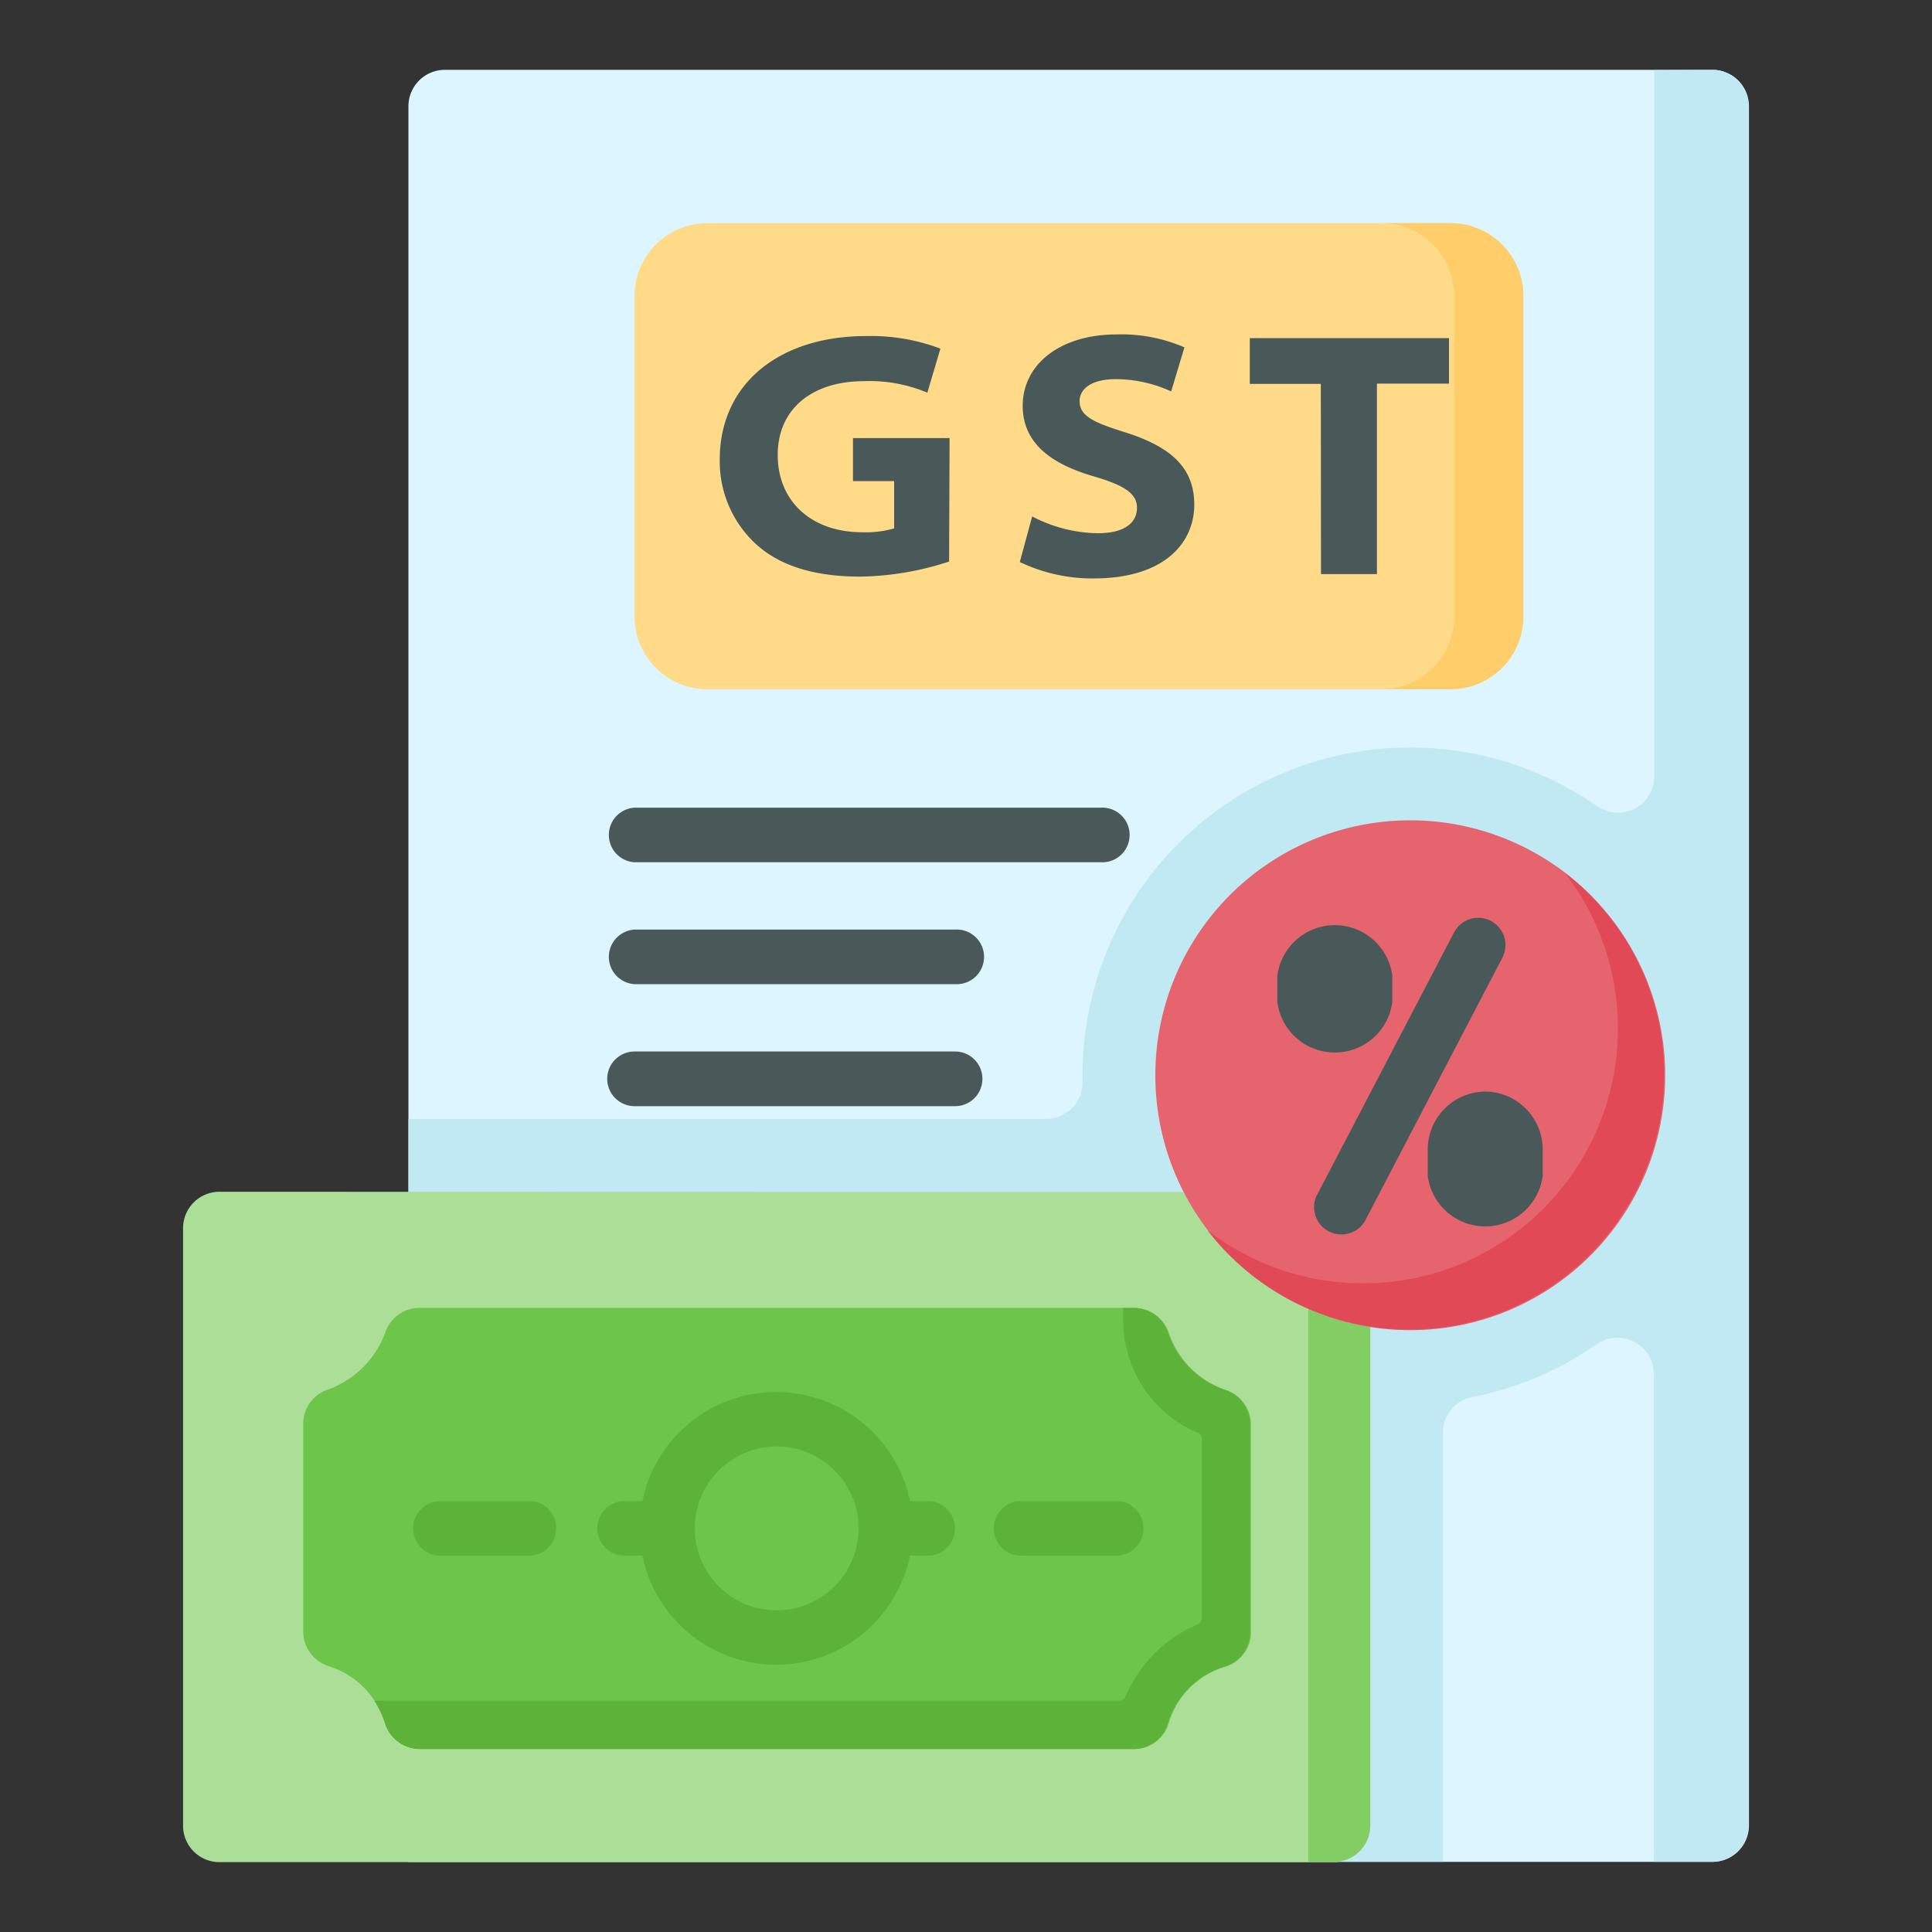 <svg id="Layer_1" data-name="Layer 1" xmlns="http://www.w3.org/2000/svg" viewBox="0 0 200 200"><rect x="0" y="0" width="200" height="200" fill="#333333" stroke="none"/><defs><style>.cls-1{fill:#ddf5ff;}.cls-2{fill:#c1e9f4;}.cls-3{fill:#ffda88;}.cls-4{fill:#ffcd69;}.cls-5{fill:#abde97;}.cls-6{fill:#82cd64;}.cls-7{fill:#6dc54a;}.cls-8{fill:#5db33a;}.cls-9{fill:#e5646e;}.cls-10{fill:#e04955;}.cls-11{fill:#495959;}</style></defs><title>Icon</title><path class="cls-1" d="M177.28,192.74h-135V11a3.77,3.77,0,0,1,3.77-3.77H177.28A3.77,3.77,0,0,1,181.05,11V189A3.77,3.77,0,0,1,177.28,192.74Z"/><path class="cls-2" d="M171.25,7.26V80.35a3.76,3.76,0,0,1-5.89,3.12,33.91,33.91,0,0,0-53.3,27.84c0,.23,0,.47,0,.7a3.76,3.76,0,0,1-3.77,3.82h-66v76.9H149.38V148.32a3.76,3.76,0,0,1,3-3.7,33.74,33.74,0,0,0,12.88-5.44,3.77,3.77,0,0,1,5.95,3.06v50.49h6A3.77,3.77,0,0,0,181,189V11a3.77,3.77,0,0,0-3.77-3.77Z"/><path class="cls-3" d="M111.69,23.1H73.23a7.54,7.54,0,0,0-7.54,7.54V63.81a7.54,7.54,0,0,0,7.54,7.54h76.9a7.54,7.54,0,0,0,7.54-7.54V30.64a7.54,7.54,0,0,0-7.54-7.54Z"/><path class="cls-4" d="M150.14,23.1H143a7.54,7.54,0,0,1,7.54,7.54V63.81A7.54,7.54,0,0,1,143,71.35h7.16a7.54,7.54,0,0,0,7.54-7.54V30.64A7.54,7.54,0,0,0,150.14,23.1Z"/><path class="cls-5" d="M22.72,123.37a3.77,3.77,0,0,0-3.77,3.77V189a3.77,3.77,0,0,0,3.77,3.77H138.08a3.77,3.77,0,0,0,3.77-3.77v-65.6Z"/><path class="cls-6" d="M135.44,123.37v69.36h2.64a3.77,3.77,0,0,0,3.77-3.77v-65.6Z"/><path class="cls-7" d="M80.4,181.05H43.46a3.73,3.73,0,0,1-3.57-2.56,8.81,8.81,0,0,0-5.83-6,3.79,3.79,0,0,1-2.67-3.6V147.37a3.76,3.76,0,0,1,2.53-3.52,9.86,9.86,0,0,0,6-6,3.73,3.73,0,0,1,3.53-2.46h73.92a3.79,3.79,0,0,1,3.61,2.52,9.39,9.39,0,0,0,6,6,3.79,3.79,0,0,1,2.52,3.61v21.41a3.72,3.72,0,0,1-2.58,3.58,8.73,8.73,0,0,0-5.94,5.9,3.69,3.69,0,0,1-3.5,2.64h-37Z"/><path class="cls-8" d="M123.85,148.27l.11,0a.73.73,0,0,1,.45.67V167.5a.73.73,0,0,1-.45.67,14.07,14.07,0,0,0-7.44,7.44.73.73,0,0,1-.67.45H38.74a9.79,9.79,0,0,1,1.11,2.32,3.82,3.82,0,0,0,3.6,2.68h73.93a3.69,3.69,0,0,0,3.5-2.64,8.74,8.74,0,0,1,5.94-5.9,3.72,3.72,0,0,0,2.58-3.58V147.52a3.79,3.79,0,0,0-2.52-3.61,9.39,9.39,0,0,1-6-6,3.79,3.79,0,0,0-3.61-2.52h-1v1.15A12.69,12.69,0,0,0,123.85,148.27Z"/><path class="cls-9" d="M172.38,111.31A26.39,26.39,0,1,1,146,84.92,26.39,26.39,0,0,1,172.38,111.31Z"/><path class="cls-10" d="M162,90.36a26.38,26.38,0,0,1-37,37,26.38,26.38,0,1,0,37-37Z"/><path class="cls-8" d="M96.2,155.39h-2a14.14,14.14,0,0,0-27.7,0h-2a2.83,2.83,0,0,0,0,5.65h2a14.14,14.14,0,0,0,27.7,0h2a2.83,2.83,0,0,0,0-5.65ZM80.4,166.7a8.48,8.48,0,1,1,8.48-8.48A8.49,8.49,0,0,1,80.4,166.7Z"/><path class="cls-8" d="M115.37,155.39h-9.49a2.83,2.83,0,1,0,0,5.65h9.49a2.83,2.83,0,1,0,0-5.65Z"/><path class="cls-8" d="M54.92,155.39H45.43a2.83,2.83,0,0,0,0,5.65h9.49a2.83,2.83,0,0,0,0-5.65Z"/><path class="cls-11" d="M144.13,103.7V101a6,6,0,0,0-11.9,0v2.73a6,6,0,0,0,11.9,0Z"/><path class="cls-11" d="M153.8,113a6,6,0,0,0-6,6v2.73a6,6,0,0,0,11.9,0v-2.73A6,6,0,0,0,153.8,113Z"/><path class="cls-11" d="M154.33,95.33a2.83,2.83,0,0,0-3.81,1.2l-14.06,26.94a2.83,2.83,0,1,0,5,2.62l14.06-26.94A2.83,2.83,0,0,0,154.33,95.33Z"/><path class="cls-11" d="M113.95,89.26H65.69a2.83,2.83,0,0,1,0-5.65h48.25a2.83,2.83,0,1,1,0,5.65Z"/><path class="cls-11" d="M98.87,114.51H65.69a2.83,2.83,0,0,1,0-5.66H98.87a2.83,2.83,0,0,1,0,5.66Z"/><path class="cls-11" d="M98.87,101.88H65.69a2.83,2.83,0,0,1,0-5.65H98.87a2.83,2.83,0,1,1,0,5.65Z"/><path class="cls-11" d="M98.25,58.13a30.56,30.56,0,0,1-9.19,1.56c-5,0-8.58-1.23-11-3.55a11.62,11.62,0,0,1-3.55-8.58c0-7.85,6.19-12.77,15.13-12.77a20.29,20.29,0,0,1,7.71,1.3L96,40.65a15.4,15.4,0,0,0-6.62-1.19c-5.07,0-8.87,2.68-8.87,7.64,0,4.78,3.47,8,8.76,8a10.6,10.6,0,0,0,3.29-.4V49.8H88.3V45.35h10Z"/><path class="cls-11" d="M106.85,53.46a15,15,0,0,0,6.8,1.74c2.64,0,4.05-1,4.05-2.64,0-1.41-1.19-2.28-4.38-3.22C109,48.1,105.87,46,105.87,42c0-4.23,3.8-7.38,9.74-7.38a16.36,16.36,0,0,1,7,1.34l-1.37,4.56a13.77,13.77,0,0,0-5.75-1.27c-2.49,0-3.73,1-3.73,2.28,0,1.59,1.56,2.24,4.92,3.29,4.67,1.52,6.95,3.69,6.95,7.42,0,3.95-3.08,7.64-10.42,7.64a17.41,17.41,0,0,1-7.64-1.7Z"/><path class="cls-11" d="M136.73,39.74h-7.35V35H150v4.71h-7.46V59.43h-5.79Z"/></svg>